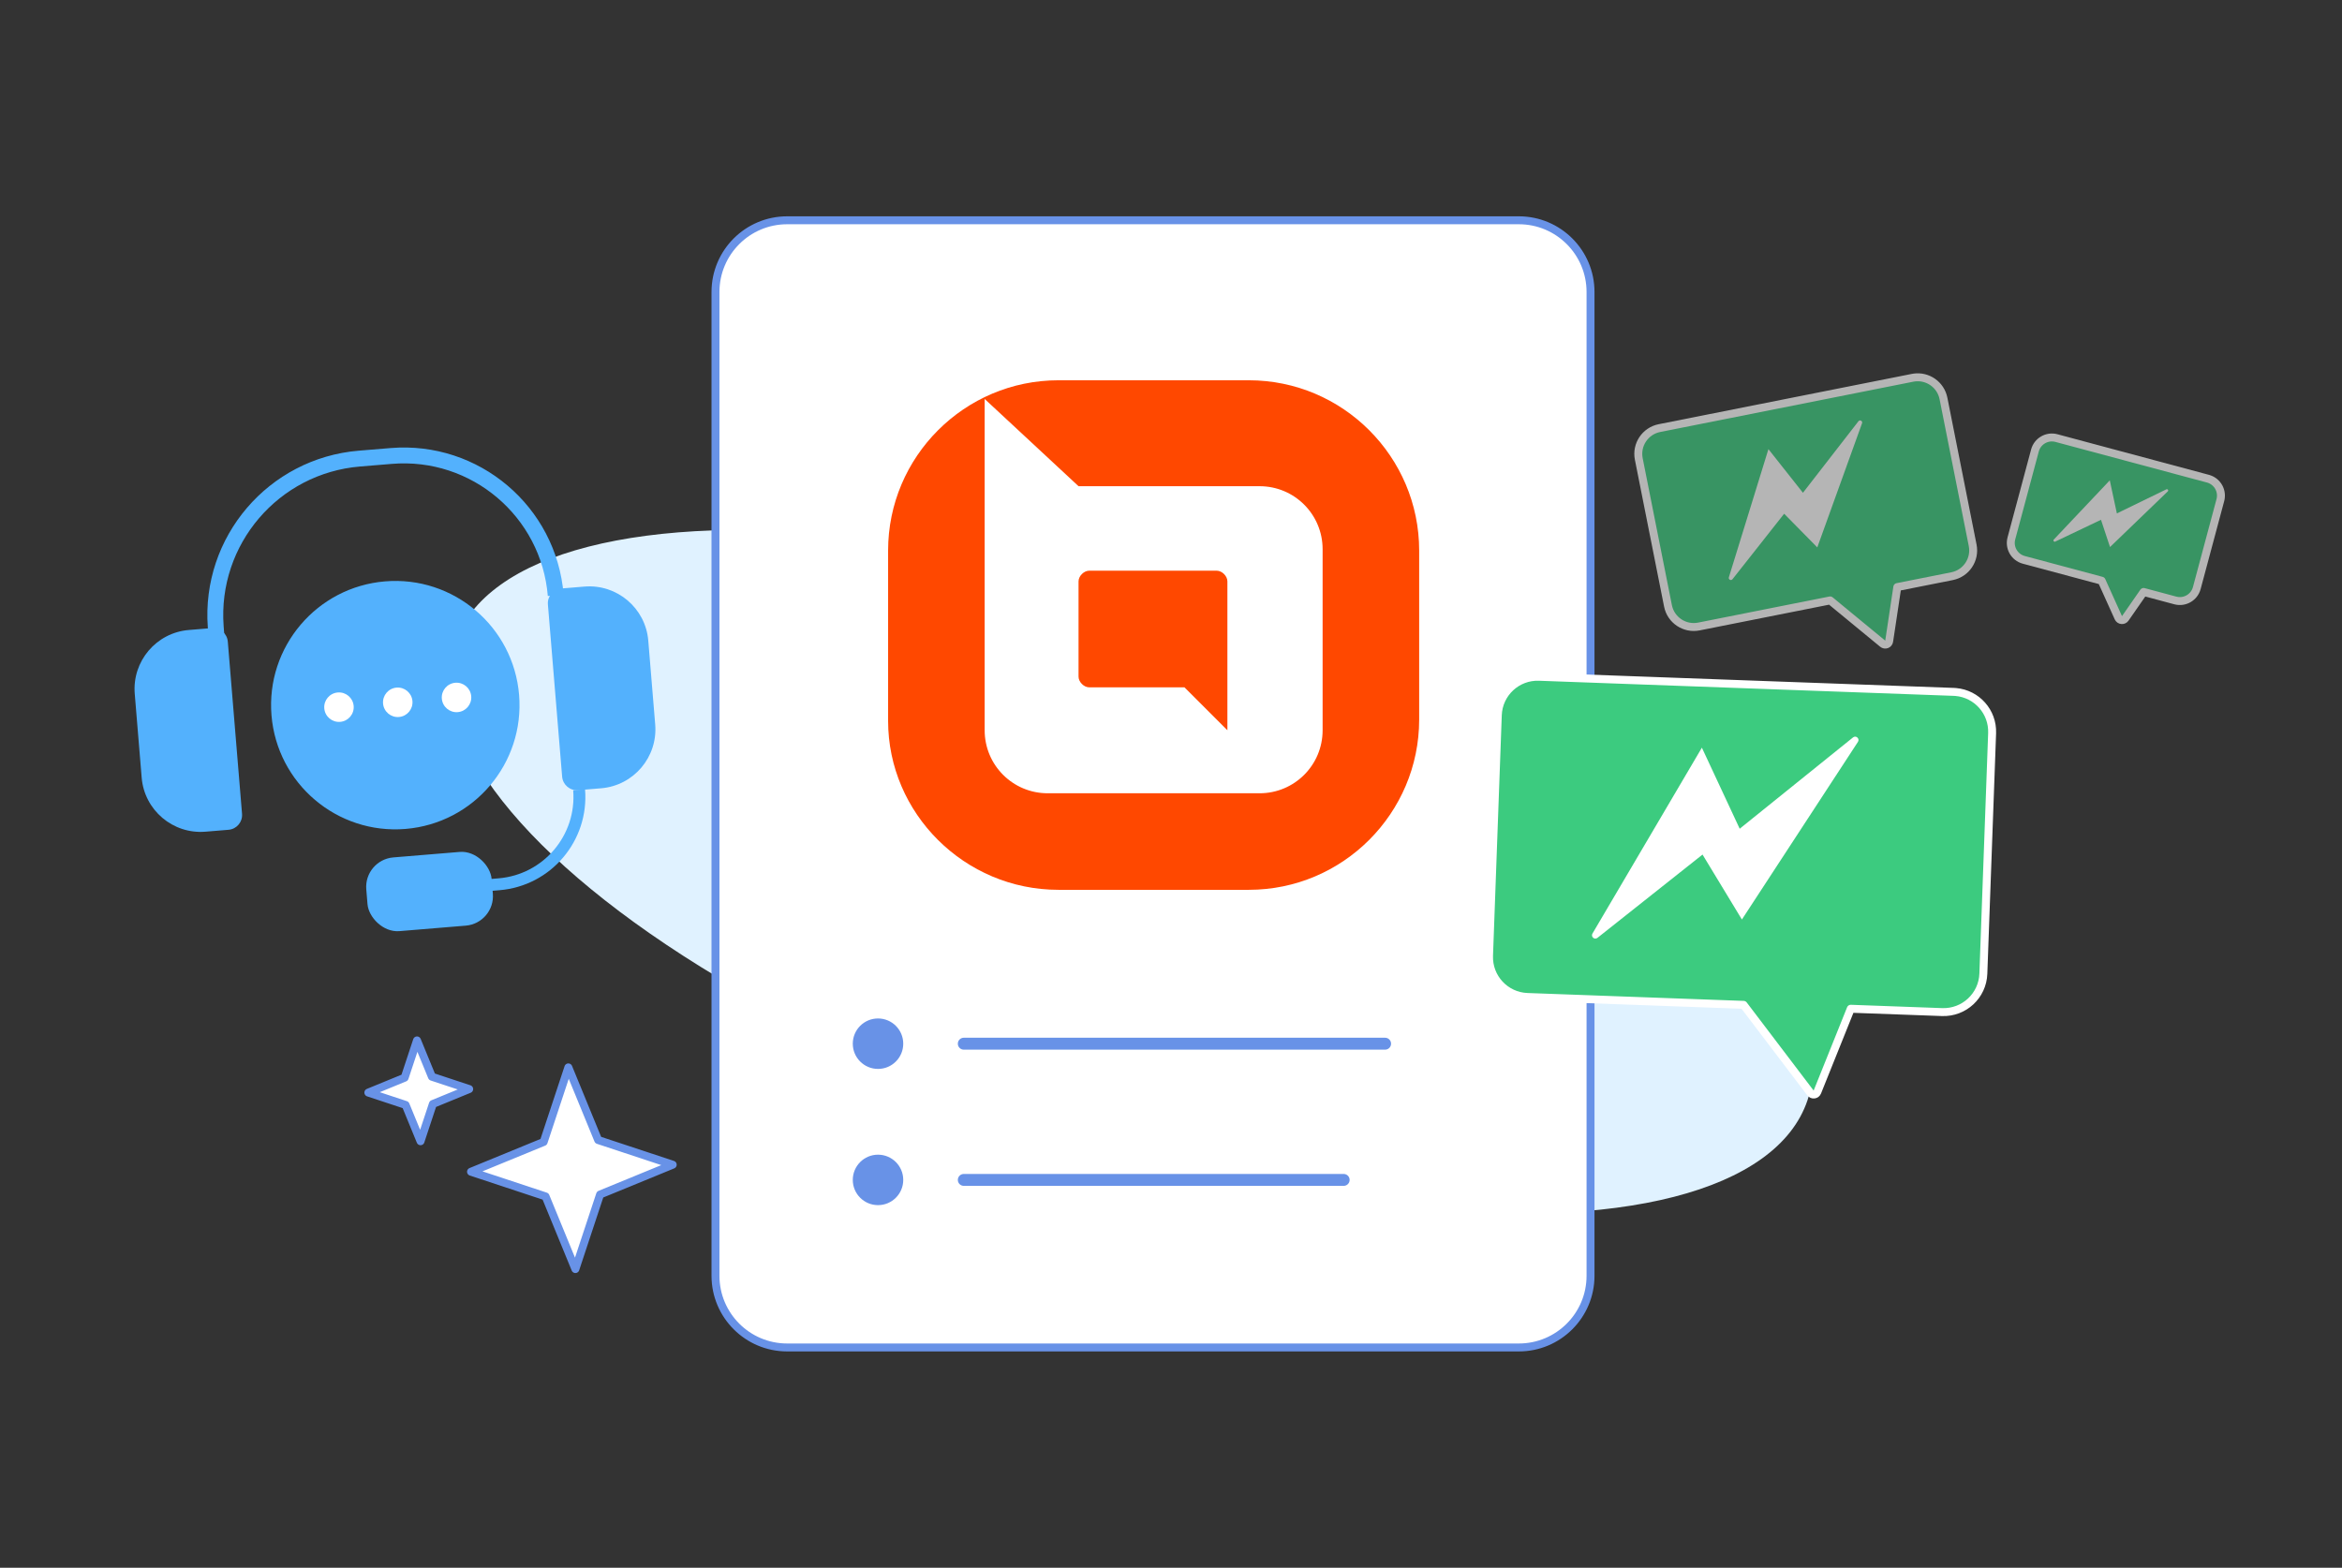 <svg xmlns="http://www.w3.org/2000/svg" width="590" height="395" viewBox="0 0 590 395" fill="none"><rect x="0" y="0" width="590" height="395" fill="#333333" stroke="none"/><ellipse cx="284.945" cy="219.651" rx="179.862" ry="67.619" transform="rotate(18.674 284.945 219.651)" fill="#E0F2FF"></ellipse><path d="M144.954 319.747L151.168 300.963L169.473 293.453L150.689 287.239L143.179 268.934L136.965 287.718L118.66 295.228L137.444 301.442L144.954 319.747Z" fill="white" stroke="#6892E7" stroke-width="2" stroke-linejoin="round"></path><path d="M105.941 287.541L109.048 278.149L118.2 274.395L108.808 271.287L105.053 262.135L101.946 271.527L92.794 275.282L102.186 278.389L105.941 287.541Z" fill="white" stroke="#6892E7" stroke-width="2" stroke-linejoin="round"></path><path d="M54.5 160L54.345 157.906C52.742 136.241 68.902 117.334 90.552 115.544L98.562 114.882C119.704 113.134 138.258 128.858 140 150V150" stroke="#53B1FD" stroke-width="4"></path><path d="M145.892 198.979V198.979C146.896 211.128 137.861 221.792 125.711 222.796L122.205 223.086" stroke="#53B1FD" stroke-width="3"></path><path d="M60.976 205.048L57.389 161.655C57.219 159.605 55.42 158.08 53.369 158.249L47.568 158.729C39.366 159.407 33.267 166.606 33.944 174.808L35.69 195.924C36.368 204.126 43.567 210.226 51.769 209.548L57.57 209.068C59.621 208.899 61.146 207.099 60.976 205.048Z" fill="#53B1FD"></path><path d="M141.615 195.683L138.028 152.29C137.858 150.239 139.383 148.439 141.433 148.27L147.235 147.79C155.437 147.112 162.636 153.212 163.314 161.414L165.059 182.53C165.737 190.732 159.638 197.931 151.436 198.609L145.635 199.089C143.584 199.258 141.784 197.733 141.615 195.683Z" fill="#53B1FD"></path><circle cx="99.584" cy="177.666" r="31.294" transform="rotate(-4.726 99.584 177.666)" fill="#53B1FD"></circle><circle cx="85.395" cy="178.173" r="3.714" transform="rotate(-4.726 85.395 178.173)" fill="white"></circle><circle cx="100.203" cy="176.948" r="3.714" transform="rotate(-4.726 100.203 176.948)" fill="white"></circle><circle cx="115.009" cy="175.724" r="3.714" transform="rotate(-4.726 115.009 175.724)" fill="white"></circle><rect x="91.659" y="216.642" width="31.685" height="18.638" rx="7.455" transform="rotate(-4.726 91.659 216.642)" fill="#53B1FD"></rect><path d="M198.31 55.5H382.622C392.599 55.5 400.688 63.589 400.688 73.566V321.434C400.688 331.411 392.599 339.5 382.622 339.5H198.31C188.332 339.5 180.244 331.411 180.244 321.434V73.566C180.244 63.589 188.332 55.5 198.31 55.5Z" fill="white" stroke="#6892E7" stroke-width="2"></path><path d="M241.047 181.845L248.179 100.715L272.251 114.979L317.274 112.305L339.117 120.329L341.791 186.749L328.864 209.929H257.986L241.047 181.845Z" fill="white"></path><path d="M266.639 224.193H314.614C338.263 224.193 357.52 204.936 357.52 181.287V138.718C357.52 115.068 338.263 95.811 314.614 95.811H266.639C242.99 95.811 223.732 115.068 223.732 138.718V181.625C223.732 204.936 242.99 224.193 266.639 224.193ZM247.72 100.203L271.707 122.501H317.316C326.1 122.501 333.195 129.596 333.195 138.38V183.989C333.195 192.774 326.1 199.868 317.316 199.868H263.936C255.152 199.868 248.057 192.774 248.057 183.989V100.203H247.72Z" fill="#FF4800"></path><path d="M309.208 183.99L298.397 173.178H274.41C273.058 173.178 271.707 171.827 271.707 170.476V146.488C271.707 145.137 273.058 143.786 274.41 143.786H306.505C307.857 143.786 309.208 145.137 309.208 146.488V183.99Z" fill="#FF4800"></path><path d="M242.799 262.962H348.937" stroke="#6892E7" stroke-width="3" stroke-linecap="round"></path><path d="M242.799 297.282H338.5" stroke="#6892E7" stroke-width="3" stroke-linecap="round"></path><circle cx="221.191" cy="262.962" r="6.356" fill="#6892E7"></circle><circle cx="221.191" cy="297.282" r="6.356" fill="#6892E7"></circle><path d="M492.196 174.323L492.712 174.355C498 174.816 502.054 179.351 501.858 184.716L499.65 245.336C499.448 250.874 494.795 255.2 489.257 254.998L466.249 254.16L457.823 275.146C457.689 275.481 457.385 275.717 457.029 275.765C456.672 275.813 456.317 275.666 456.099 275.379L439.242 253.176L384.784 251.192C379.246 250.991 374.92 246.338 375.122 240.8L377.33 180.18C377.532 174.642 382.185 170.316 387.723 170.517L492.196 174.323Z" fill="#3CCB7F" stroke="white" stroke-width="2" stroke-linecap="round" stroke-linejoin="round"></path><path d="M428.739 188.378L401.178 235.207C400.703 236.014 401.697 236.879 402.431 236.298L428.902 215.31L438.823 231.673L468.055 186.917C468.582 186.111 467.567 185.192 466.818 185.796L438.267 208.802L428.739 188.378Z" fill="white"></path><g opacity="0.64"><path d="M481.821 95.187L482.157 95.129C485.621 94.622 488.913 96.916 489.603 100.389L496.957 137.393C497.67 140.978 495.341 144.463 491.755 145.175L477.971 147.915L475.92 161.561C475.866 161.917 475.626 162.217 475.29 162.346C474.953 162.475 474.574 162.413 474.296 162.184L461.05 151.278L427.983 157.85C424.398 158.562 420.913 156.233 420.201 152.648L412.846 115.644C412.134 112.058 414.463 108.574 418.048 107.861L481.821 95.187Z" fill="#3CCB7F" stroke="white" stroke-width="2" stroke-linecap="round" stroke-linejoin="round"></path><path d="M445.505 113.162L435.538 145.454C435.367 146.01 436.093 146.391 436.453 145.934L449.465 129.437L457.815 137.918L469.09 106.64C469.293 106.077 468.547 105.667 468.18 106.14L454.199 124.156L445.505 113.162Z" fill="white"></path></g><g opacity="0.64"><path d="M556.231 120.605L556.449 120.67C558.672 121.388 559.964 123.731 559.353 126.013L553.418 148.164C552.787 150.519 550.366 151.918 548.01 151.287L540.025 149.147L535.396 155.809C535.191 156.105 534.842 156.268 534.484 156.235C534.125 156.202 533.812 155.978 533.664 155.65L529.45 146.314L509.834 141.058C507.479 140.426 506.082 138.005 506.713 135.649L512.648 113.498C513.28 111.143 515.7 109.745 518.056 110.376L556.231 120.605Z" fill="#3CCB7F" stroke="white" stroke-width="2" stroke-linecap="round" stroke-linejoin="round"></path><path d="M531.5 121.024L517.387 135.951C517.144 136.208 517.438 136.611 517.757 136.459L529.284 130.962L531.558 137.829L546.111 123.807C546.373 123.555 546.077 123.13 545.749 123.29L533.285 129.355L531.5 121.024Z" fill="white"></path></g></svg>